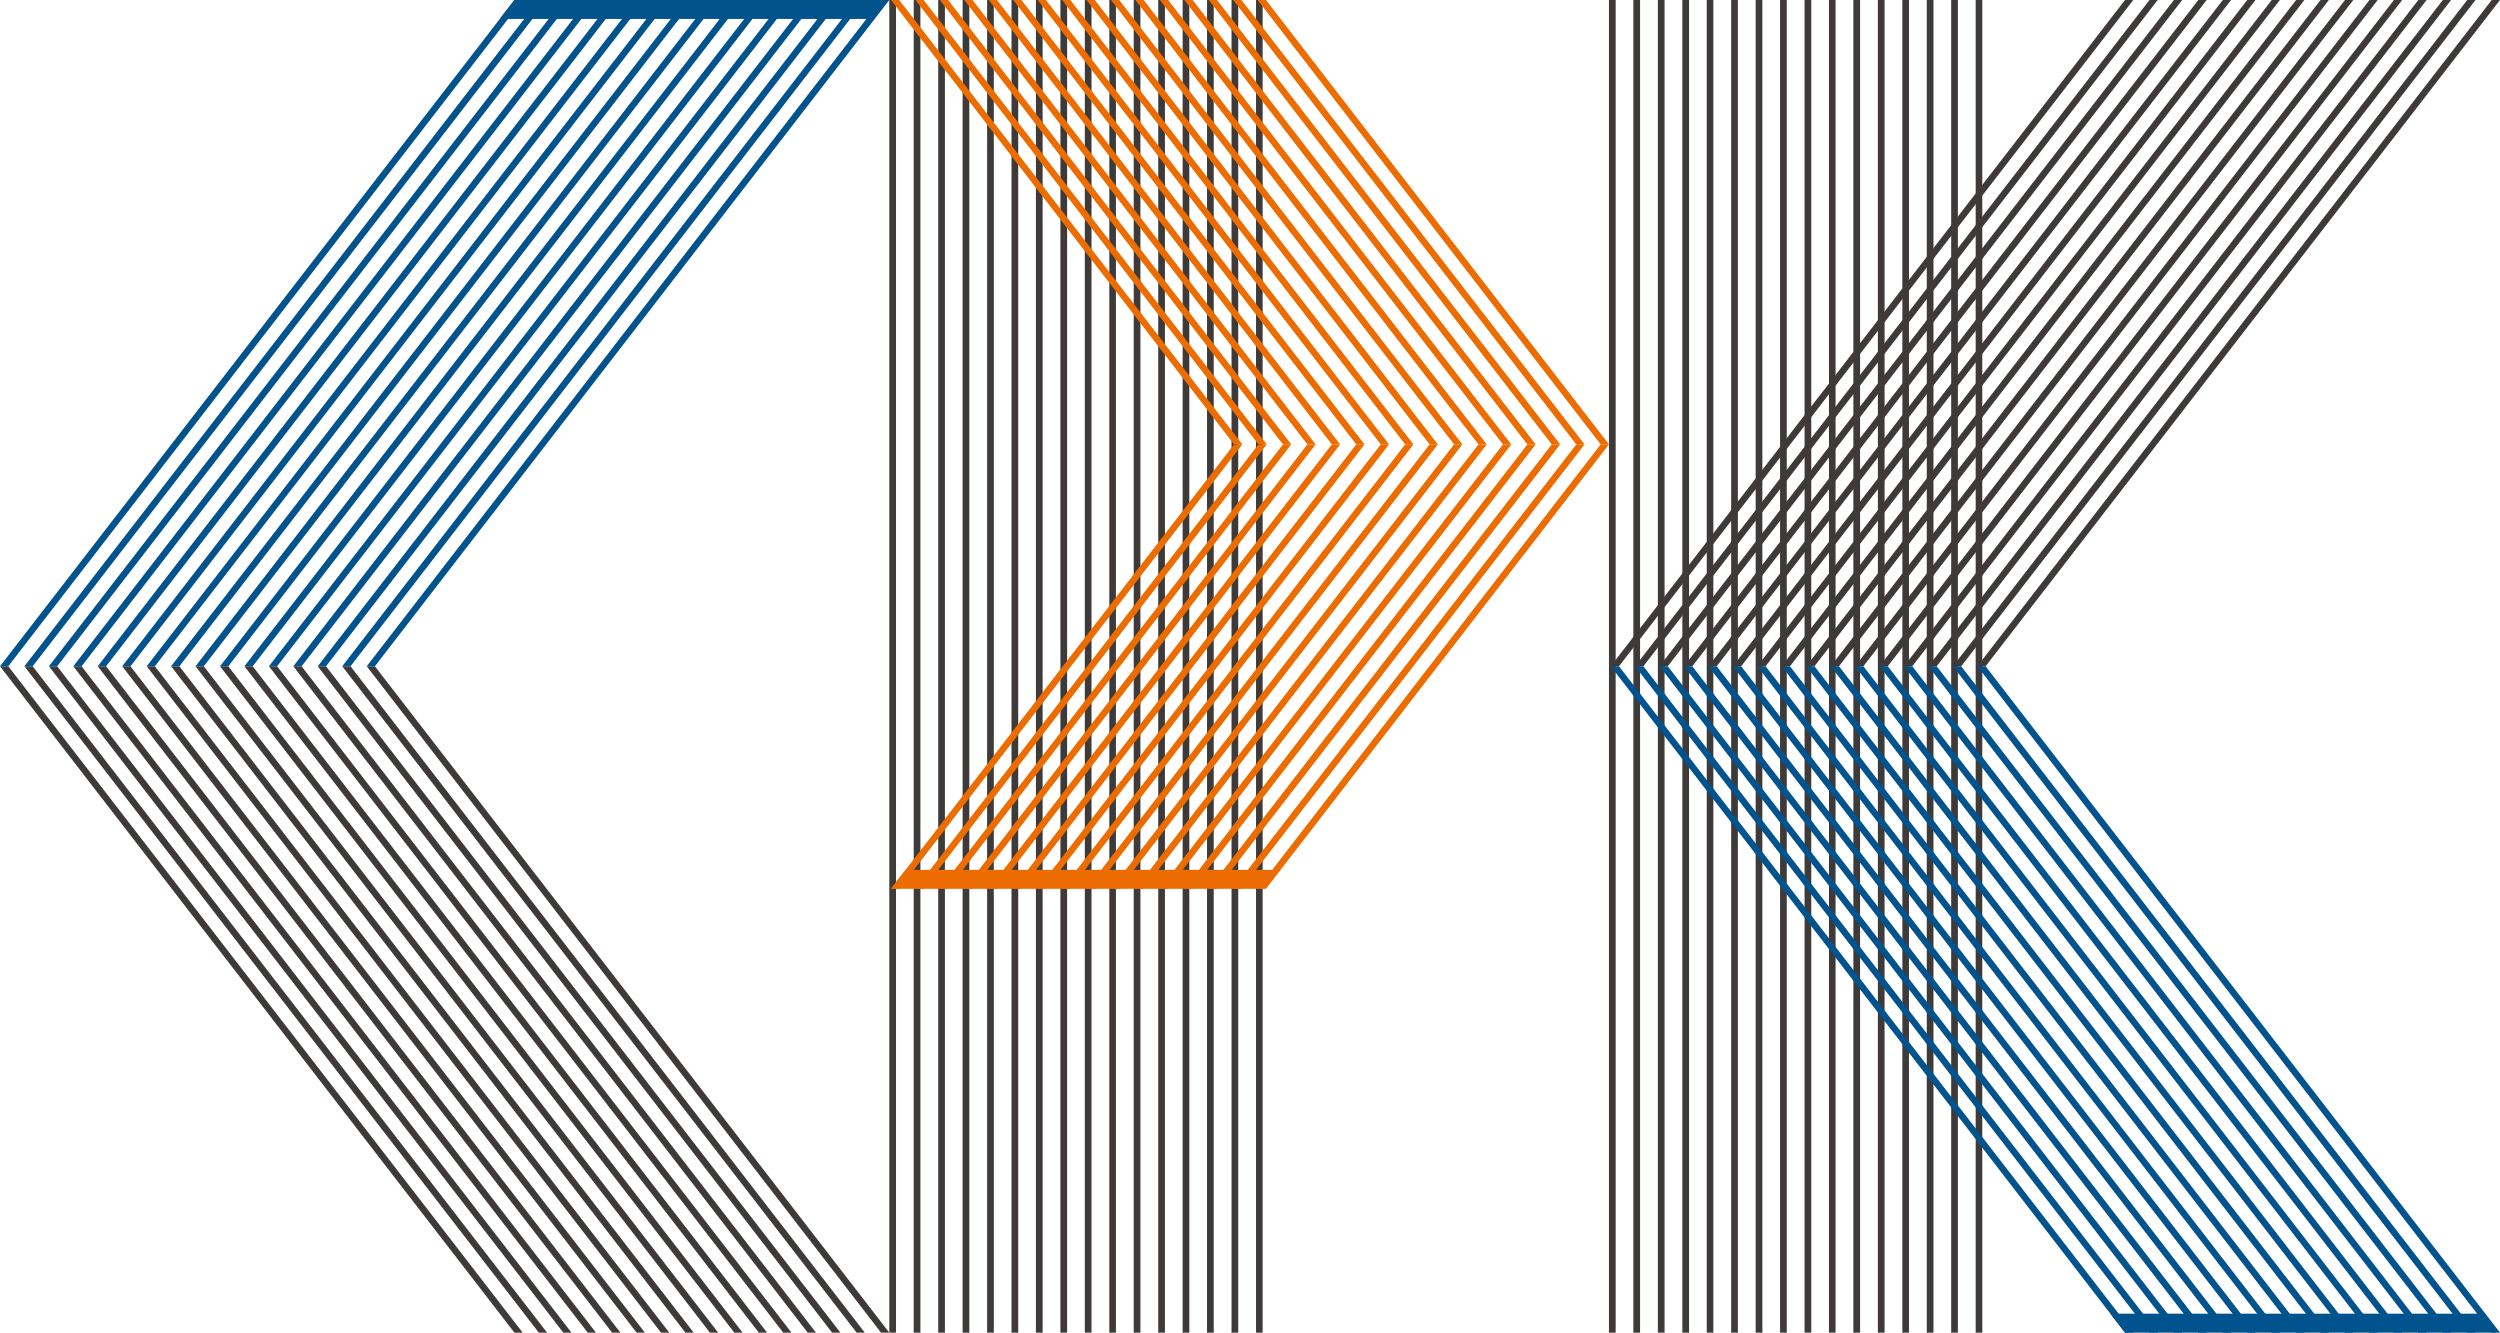<svg xmlns="http://www.w3.org/2000/svg" viewBox="0 0 257.14 137.07"><defs><style>.cls-1{fill:#3e3a39;}.cls-2{fill:#00538d;}.cls-3{fill:#ed6c00;}</style></defs><title>logo_cpk</title><g id="レイヤー_2" data-name="レイヤー 2"><g id="表示"><rect class="cls-1" x="165.49" width="0.69" height="137.07"/><rect class="cls-1" x="168" width="0.69" height="137.07"/><rect class="cls-1" x="170.52" width="0.69" height="137.07"/><rect class="cls-1" x="173.04" width="0.69" height="137.07"/><rect class="cls-1" x="175.55" width="0.68" height="137.07"/><rect class="cls-1" x="178.06" width="0.69" height="137.07"/><rect class="cls-1" x="180.58" width="0.69" height="137.07"/><rect class="cls-1" x="183.09" width="0.69" height="137.07"/><rect class="cls-1" x="185.61" width="0.69" height="137.07"/><rect class="cls-1" x="188.12" width="0.68" height="137.07"/><rect class="cls-1" x="190.63" width="0.69" height="137.07"/><rect class="cls-1" x="193.15" width="0.69" height="137.07"/><rect class="cls-1" x="195.67" width="0.68" height="137.07"/><rect class="cls-1" x="198.18" width="0.69" height="137.07"/><rect class="cls-1" x="200.69" width="0.69" height="137.07"/><rect class="cls-1" x="203.21" width="0.68" height="137.07"/><rect class="cls-1" x="91.47" width="0.69" height="137.07"/><rect class="cls-1" x="93.98" width="0.69" height="137.07"/><rect class="cls-1" x="96.5" width="0.69" height="137.07"/><rect class="cls-1" x="99.01" width="0.69" height="137.07"/><rect class="cls-1" x="101.53" width="0.69" height="137.07"/><rect class="cls-1" x="104.04" width="0.69" height="137.07"/><rect class="cls-1" x="106.55" width="0.69" height="137.07"/><rect class="cls-1" x="109.07" width="0.69" height="137.07"/><rect class="cls-1" x="111.58" width="0.69" height="137.07"/><rect class="cls-1" x="114.1" width="0.68" height="137.07"/><rect class="cls-1" x="116.61" width="0.69" height="137.07"/><rect class="cls-1" x="119.13" width="0.69" height="137.07"/><rect class="cls-1" x="121.64" width="0.69" height="137.07"/><rect class="cls-1" x="124.15" width="0.69" height="137.07"/><rect class="cls-1" x="126.67" width="0.69" height="137.07"/><rect class="cls-1" x="129.19" width="0.68" height="137.07"/><polygon class="cls-1" points="52.91 137.07 0 68.53 0.85 68.53 53.76 137.07 52.91 137.07"/><polygon class="cls-1" points="55.42 137.07 2.51 68.53 3.36 68.53 56.27 137.07 55.42 137.07"/><polygon class="cls-1" points="57.94 137.07 5.03 68.53 5.88 68.53 58.78 137.07 57.94 137.07"/><polygon class="cls-1" points="60.45 137.07 7.54 68.53 8.39 68.53 61.3 137.07 60.45 137.07"/><polygon class="cls-1" points="62.96 137.07 10.05 68.53 10.91 68.53 63.81 137.07 62.96 137.07"/><polygon class="cls-1" points="65.48 137.07 12.57 68.53 13.42 68.53 66.33 137.07 65.48 137.07"/><polygon class="cls-1" points="67.99 137.07 15.09 68.53 15.93 68.53 68.84 137.07 67.99 137.07"/><polygon class="cls-1" points="70.5 137.07 17.6 68.53 18.45 68.53 71.35 137.07 70.5 137.07"/><polygon class="cls-1" points="73.02 137.07 20.11 68.53 20.96 68.53 73.87 137.07 73.02 137.07"/><polygon class="cls-1" points="75.53 137.07 22.63 68.53 23.48 68.53 76.38 137.07 75.53 137.07"/><polygon class="cls-1" points="78.05 137.07 25.14 68.53 25.99 68.53 78.9 137.07 78.05 137.07"/><polygon class="cls-1" points="80.56 137.07 27.66 68.53 28.5 68.53 81.41 137.07 80.56 137.07"/><polygon class="cls-1" points="83.08 137.07 30.17 68.53 31.02 68.53 83.93 137.07 83.08 137.07"/><polygon class="cls-1" points="85.59 137.07 32.68 68.53 33.53 68.53 86.44 137.07 85.59 137.07"/><polygon class="cls-1" points="88.11 137.07 35.2 68.53 36.05 68.53 88.95 137.07 88.11 137.07"/><polygon class="cls-1" points="90.62 137.07 37.72 68.53 38.56 68.53 91.47 137.07 90.62 137.07"/><polygon class="cls-2" points="52.91 0 0 68.53 0.85 68.53 53.76 0 52.91 0"/><polygon class="cls-2" points="55.42 0 2.51 68.53 3.36 68.53 56.27 0 55.42 0"/><polygon class="cls-2" points="57.94 0 5.03 68.53 5.88 68.53 58.78 0 57.94 0"/><polygon class="cls-2" points="60.45 0 7.54 68.53 8.39 68.53 61.3 0 60.45 0"/><polygon class="cls-2" points="62.96 0 10.05 68.53 10.91 68.53 63.81 0 62.96 0"/><polygon class="cls-2" points="65.48 0 12.57 68.53 13.42 68.53 66.33 0 65.48 0"/><polygon class="cls-2" points="67.99 0 15.09 68.53 15.93 68.53 68.84 0 67.99 0"/><polygon class="cls-2" points="70.5 0 17.6 68.53 18.45 68.53 71.35 0 70.5 0"/><polygon class="cls-2" points="73.02 0 20.11 68.53 20.96 68.53 73.87 0 73.02 0"/><polygon class="cls-2" points="75.53 0 22.63 68.53 23.48 68.53 76.38 0 75.53 0"/><polygon class="cls-2" points="78.05 0 25.14 68.53 25.99 68.53 78.9 0 78.05 0"/><polygon class="cls-2" points="80.56 0 27.66 68.53 28.5 68.53 81.41 0 80.56 0"/><polygon class="cls-2" points="83.08 0 30.17 68.53 31.02 68.53 83.93 0 83.08 0"/><polygon class="cls-2" points="85.59 0 32.68 68.53 33.53 68.53 86.44 0 85.59 0"/><polygon class="cls-2" points="88.11 0 35.2 68.53 36.05 68.53 88.95 0 88.11 0"/><polygon class="cls-2" points="90.62 0 37.72 68.53 38.56 68.53 91.47 0 90.62 0"/><polygon class="cls-2" points="218.57 137.07 165.67 68.53 166.52 68.53 219.42 137.07 218.57 137.07"/><polygon class="cls-2" points="221.09 137.07 168.18 68.53 169.03 68.53 221.93 137.07 221.09 137.07"/><polygon class="cls-2" points="223.6 137.07 170.69 68.53 171.54 68.53 224.45 137.07 223.6 137.07"/><polygon class="cls-2" points="226.11 137.07 173.21 68.53 174.06 68.53 226.97 137.07 226.11 137.07"/><polygon class="cls-2" points="228.63 137.07 175.72 68.53 176.57 68.53 229.48 137.07 228.63 137.07"/><polygon class="cls-2" points="231.14 137.07 178.24 68.53 179.09 68.53 231.99 137.07 231.14 137.07"/><polygon class="cls-2" points="233.66 137.07 180.75 68.53 181.6 68.53 234.5 137.07 233.66 137.07"/><polygon class="cls-2" points="236.17 137.07 183.26 68.53 184.11 68.53 237.02 137.07 236.17 137.07"/><polygon class="cls-2" points="238.68 137.07 185.78 68.53 186.63 68.53 239.54 137.07 238.68 137.07"/><polygon class="cls-2" points="241.2 137.07 188.3 68.53 189.15 68.53 242.05 137.07 241.2 137.07"/><polygon class="cls-2" points="243.72 137.07 190.81 68.53 191.66 68.53 244.56 137.07 243.72 137.07"/><polygon class="cls-2" points="246.23 137.07 193.32 68.53 194.17 68.53 247.08 137.07 246.23 137.07"/><polygon class="cls-2" points="248.74 137.07 195.84 68.53 196.69 68.53 249.59 137.07 248.74 137.07"/><polygon class="cls-2" points="251.26 137.07 198.35 68.53 199.2 68.53 252.11 137.07 251.26 137.07"/><polygon class="cls-2" points="253.77 137.07 200.87 68.53 201.72 68.53 254.62 137.07 253.77 137.07"/><polygon class="cls-2" points="256.29 137.07 203.38 68.53 204.23 68.53 257.14 137.07 256.29 137.07"/><polygon class="cls-1" points="218.57 0 165.67 68.53 166.52 68.53 219.42 0 218.57 0"/><polygon class="cls-1" points="221.09 0 168.18 68.53 169.03 68.53 221.93 0 221.09 0"/><polygon class="cls-1" points="223.6 0 170.69 68.53 171.54 68.53 224.45 0 223.6 0"/><polygon class="cls-1" points="226.11 0 173.21 68.53 174.06 68.53 226.97 0 226.11 0"/><polygon class="cls-1" points="228.63 0 175.72 68.53 176.57 68.53 229.48 0 228.63 0"/><polygon class="cls-1" points="231.14 0 178.24 68.53 179.09 68.53 231.99 0 231.14 0"/><polygon class="cls-1" points="233.66 0 180.75 68.53 181.6 68.53 234.5 0 233.66 0"/><polygon class="cls-1" points="236.17 0 183.26 68.53 184.11 68.53 237.02 0 236.17 0"/><polygon class="cls-1" points="238.68 0 185.78 68.53 186.63 68.53 239.54 0 238.68 0"/><polygon class="cls-1" points="241.2 0 188.3 68.53 189.15 68.53 242.05 0 241.2 0"/><polygon class="cls-1" points="243.72 0 190.81 68.53 191.66 68.53 244.56 0 243.72 0"/><polygon class="cls-1" points="246.23 0 193.32 68.53 194.17 68.53 247.08 0 246.23 0"/><polygon class="cls-1" points="248.74 0 195.84 68.53 196.69 68.53 249.59 0 248.74 0"/><polygon class="cls-1" points="251.26 0 198.35 68.53 199.2 68.53 252.11 0 251.26 0"/><polygon class="cls-1" points="253.77 0 200.87 68.53 201.72 68.53 254.62 0 253.77 0"/><polygon class="cls-1" points="256.29 0 203.38 68.53 204.23 68.53 257.14 0 256.29 0"/><polygon class="cls-3" points="130.21 0 165.49 45.71 164.64 45.71 129.35 0 130.21 0"/><polygon class="cls-3" points="127.69 0 162.98 45.71 162.13 45.71 126.84 0 127.69 0"/><polygon class="cls-3" points="125.18 0 160.47 45.71 159.61 45.71 124.33 0 125.18 0"/><polygon class="cls-3" points="122.67 0 157.95 45.71 157.1 45.71 121.81 0 122.67 0"/><polygon class="cls-3" points="120.15 0 155.44 45.71 154.59 45.71 119.3 0 120.15 0"/><polygon class="cls-3" points="117.63 0 152.92 45.71 152.07 45.71 116.78 0 117.63 0"/><polygon class="cls-3" points="115.12 0 150.41 45.71 149.56 45.71 114.27 0 115.12 0"/><polygon class="cls-3" points="112.61 0 147.89 45.71 147.04 45.71 111.76 0 112.61 0"/><polygon class="cls-3" points="110.09 0 145.38 45.71 144.53 45.71 109.24 0 110.09 0"/><polygon class="cls-3" points="107.58 0 142.87 45.71 142.02 45.71 106.73 0 107.58 0"/><polygon class="cls-3" points="105.06 0 140.35 45.71 139.5 45.71 104.21 0 105.06 0"/><polygon class="cls-3" points="102.55 0 137.84 45.71 136.99 45.71 101.7 0 102.55 0"/><polygon class="cls-3" points="100.03 0 135.32 45.71 134.47 45.71 99.18 0 100.03 0"/><polygon class="cls-3" points="97.52 0 132.81 45.71 131.96 45.71 96.67 0 97.52 0"/><polygon class="cls-3" points="95 0 130.29 45.71 129.44 45.71 94.16 0 95 0"/><polygon class="cls-3" points="92.49 0 127.78 45.71 126.93 45.71 91.64 0 92.49 0"/><polygon class="cls-3" points="130.21 91.42 165.49 45.71 164.64 45.71 129.35 91.42 130.21 91.42"/><polygon class="cls-3" points="127.69 91.42 162.98 45.71 162.13 45.71 126.84 91.42 127.69 91.42"/><polygon class="cls-3" points="125.18 91.42 160.47 45.71 159.61 45.71 124.33 91.42 125.18 91.42"/><polygon class="cls-3" points="122.67 91.42 157.95 45.71 157.1 45.71 121.81 91.42 122.67 91.42"/><polygon class="cls-3" points="120.15 91.42 155.44 45.71 154.59 45.71 119.3 91.42 120.15 91.42"/><polygon class="cls-3" points="117.63 91.42 152.92 45.71 152.07 45.71 116.78 91.42 117.63 91.42"/><polygon class="cls-3" points="115.12 91.42 150.41 45.71 149.56 45.71 114.27 91.42 115.12 91.42"/><polygon class="cls-3" points="112.61 91.42 147.89 45.71 147.04 45.71 111.76 91.42 112.61 91.42"/><polygon class="cls-3" points="110.09 91.42 145.38 45.71 144.53 45.71 109.24 91.42 110.09 91.42"/><polygon class="cls-3" points="107.58 91.42 142.87 45.71 142.02 45.71 106.73 91.42 107.58 91.42"/><polygon class="cls-3" points="105.06 91.42 140.35 45.71 139.5 45.71 104.21 91.42 105.06 91.42"/><polygon class="cls-3" points="102.55 91.42 137.84 45.71 136.99 45.71 101.7 91.42 102.55 91.42"/><polygon class="cls-3" points="100.03 91.42 135.32 45.71 134.47 45.71 99.18 91.42 100.03 91.42"/><polygon class="cls-3" points="97.52 91.42 132.81 45.71 131.96 45.71 96.67 91.42 97.52 91.42"/><polygon class="cls-3" points="95 91.42 130.29 45.71 129.44 45.71 94.16 91.42 95 91.42"/><polygon class="cls-3" points="92.49 91.42 127.78 45.71 126.93 45.71 91.64 91.42 92.49 91.42"/><polygon class="cls-2" points="256.72 137.07 218.57 137.07 217.06 135.12 255.22 135.12 256.72 137.07"/><polygon class="cls-2" points="91.06 0 52.91 0 51.4 1.95 89.55 1.95 91.06 0"/><polygon class="cls-3" points="131.3 89.47 93.15 89.47 91.64 91.42 129.79 91.42 131.3 89.47"/></g></g></svg>